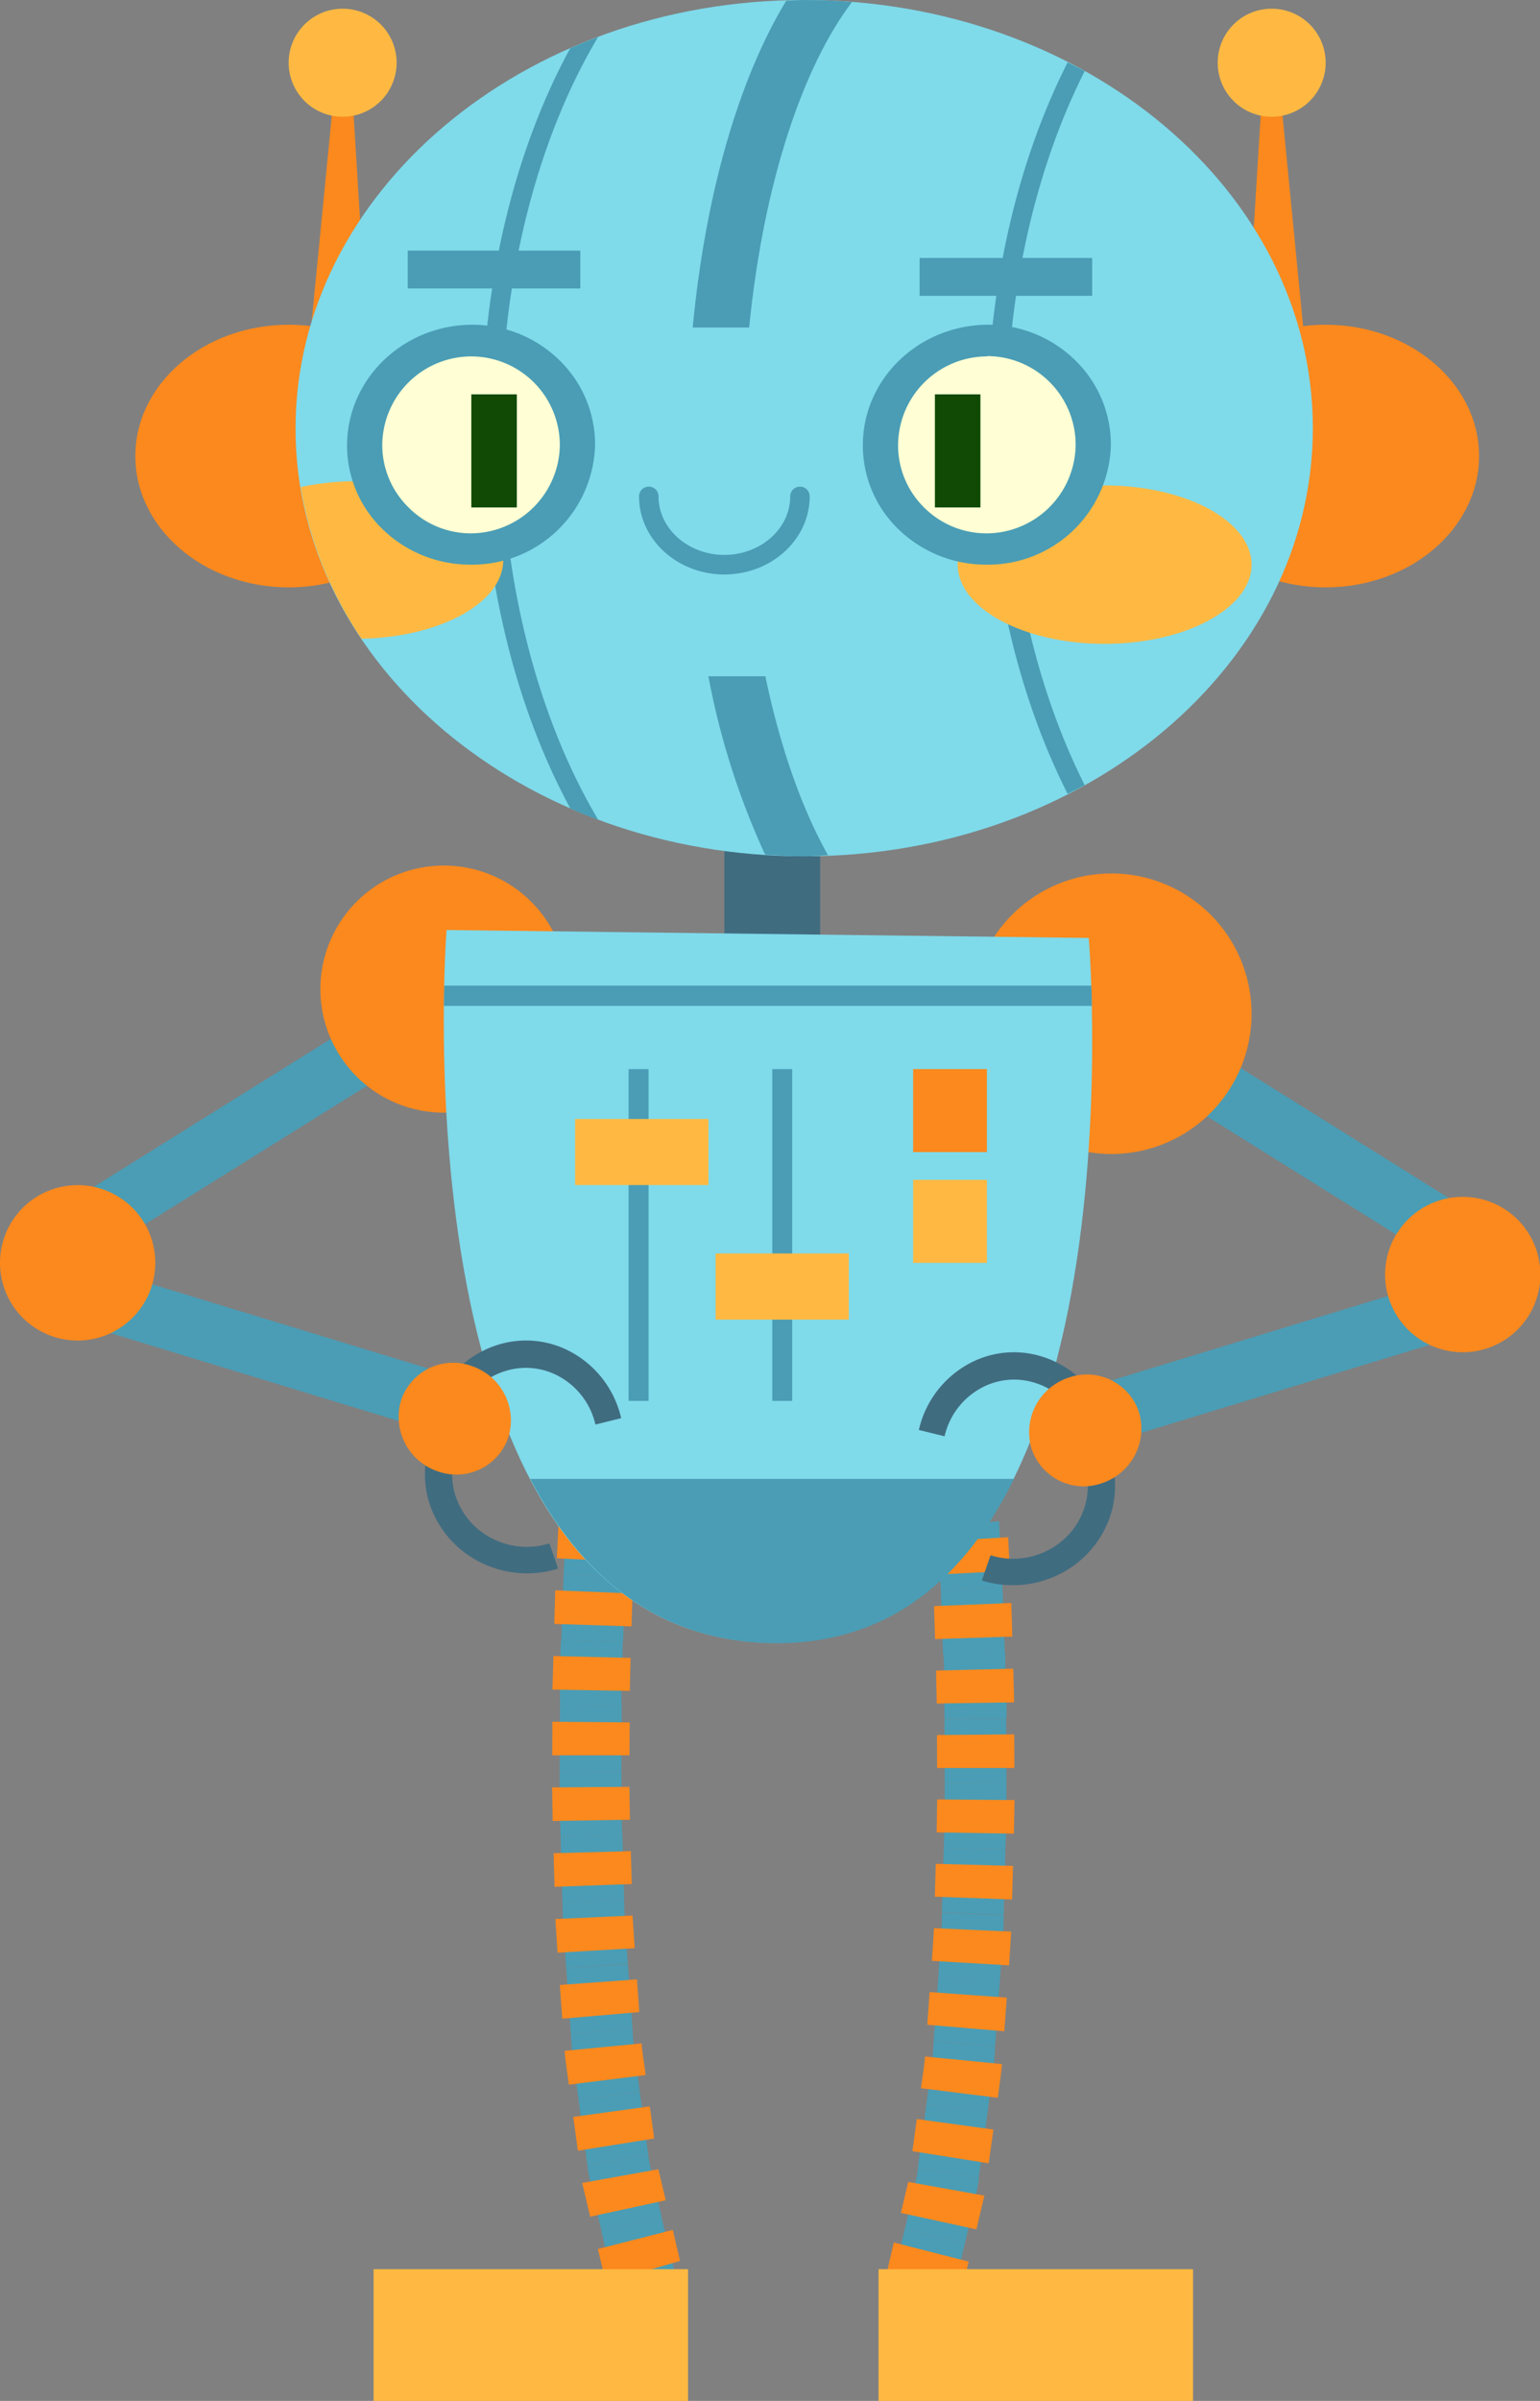 <svg xmlns="http://www.w3.org/2000/svg" viewBox="0 0 194.57 303.13"><rect x="0" y="0" width="194.57" height="303.13" fill="#808080" stroke="none"/><defs><style>.cls-1{fill:#4a9db5;}.cls-2{fill:#fb891d;}.cls-3{fill:#406c80;}.cls-4{fill:#ffb942;}.cls-5{fill:#7fdaea;}.cls-6{fill:#fffed4;}.cls-7{fill:#104a05;}</style></defs><g id="Слой_2" data-name="Слой 2"><g id="_Layer_" data-name="&lt;Layer&gt;"><polygon class="cls-1" points="71.21 198.78 71.64 190.47 79.42 191.02 79 199.13 71.21 198.78"/><polygon class="cls-2" points="70.35 196.74 70.57 192.49 80.32 193.08 80.1 197.22 70.35 196.74"/><polygon class="cls-1" points="70.93 207.05 71.21 198.78 79 199.13 78.72 207.28 70.93 207.05"/><polygon class="cls-2" points="70.03 205.03 70.15 200.79 79.91 201.19 79.79 205.34 70.03 205.03"/><path class="cls-1" d="M70.75,215.33s0-2.07,0-4.14.13-4.14.13-4.14l7.79.23s0,2-.12,4.08,0,4.07,0,4.07Z"/><polygon class="cls-2" points="69.8 213.32 69.92 209.08 79.67 209.32 79.57 213.49 69.8 213.32"/><polygon class="cls-1" points="70.71 223.61 70.75 215.33 78.55 215.43 78.51 223.59 70.71 223.61"/><polygon class="cls-2" points="69.77 221.62 69.79 217.38 79.56 217.46 79.53 221.62 69.77 221.62"/><path class="cls-1" d="M70.83,231.9s-.08-2.08-.11-4.14,0-4.15,0-4.15l7.8,0s0,2,0,4.07.11,4.07.11,4.07Z"/><polygon class="cls-2" points="69.83 229.91 69.75 225.67 79.52 225.6 79.59 229.75 69.83 229.91"/><polygon class="cls-1" points="71.06 240.19 70.83 231.9 78.63 231.73 78.86 239.88 71.06 240.19"/><polygon class="cls-2" points="70.06 238.22 69.94 233.98 79.7 233.72 79.82 237.87 70.06 238.22"/><path class="cls-1" d="M71.54,248.48s-.14-2.07-.3-4.15-.17-4.14-.17-4.14l7.79-.32s0,2,.17,4.06.3,4,.3,4Z"/><polygon class="cls-2" points="70.44 246.54 70.17 242.29 79.92 241.85 80.19 245.97 70.44 246.54"/><polygon class="cls-1" points="72.13 256.78 71.54 248.49 79.33 247.98 79.91 256.08 72.13 256.78"/><polygon class="cls-2" points="71.04 254.87 70.73 250.61 80.48 249.91 80.77 254.04 71.04 254.87"/><path class="cls-1" d="M73.09,265.08s-.25-2.08-.56-4.15-.4-4.15-.4-4.15l7.78-.7s.08,2,.37,4,.55,4,.55,4Z"/><path class="cls-2" d="M71.87,263.2s-.14-1.07-.29-2.13-.25-2.14-.25-2.14l9.72-.94s.1,1,.25,2,.27,2,.27,2Z"/><polygon class="cls-1" points="74.22 273.38 73.09 265.08 80.83 264.1 81.91 272.09 74.22 273.38"/><polygon class="cls-2" points="73.01 271.54 72.43 267.27 82.1 265.94 82.65 270 73.01 271.54"/><path class="cls-1" d="M76,281.66s-2-8.27-1.75-8.28l7.69-1.29c-.22.07,1.66,7.78,1.66,7.78Z"/><polygon class="cls-2" points="74.57 279.87 73.56 275.61 83.18 273.88 84.11 277.8 74.57 279.87"/><polygon class="cls-1" points="77.95 289.93 75.97 281.66 83.57 279.87 85.39 287.6 77.95 289.93"/><polygon class="cls-2" points="76.56 288.2 75.54 283.95 85 281.54 85.92 285.45 76.56 288.2"/><polygon class="cls-1" points="118.87 200.73 118.45 192.63 126.22 192.07 126.66 200.38 118.87 200.73"/><polygon class="cls-2" points="117.83 198.82 117.62 194.67 127.37 194.08 127.59 198.34 117.83 198.82"/><polygon class="cls-1" points="119.15 208.88 118.87 200.73 126.66 200.38 126.95 208.65 119.15 208.88"/><polygon class="cls-2" points="118.14 206.94 118.01 202.78 127.78 202.39 127.9 206.63 118.14 206.94"/><path class="cls-1" d="M119.32,217s0-2,0-4.08-.12-4.07-.12-4.07l7.8-.23s0,2.08.11,4.14.06,4.14.06,4.14Z"/><polygon class="cls-2" points="118.36 215.08 118.26 210.92 128.02 210.68 128.13 214.93 118.36 215.08"/><polygon class="cls-1" points="119.36 225.19 119.32 217.03 127.12 216.93 127.16 225.21 119.36 225.19"/><polygon class="cls-2" points="118.4 223.22 118.38 219.06 128.14 218.97 128.16 223.22 118.4 223.22"/><path class="cls-1" d="M119.24,233.33s.08-2,.11-4.07,0-4.07,0-4.07l7.8,0s0,2.07,0,4.14-.13,4.15-.13,4.15Z"/><polygon class="cls-2" points="118.34 231.35 118.41 227.19 128.18 227.27 128.1 231.51 118.34 231.35"/><polygon class="cls-1" points="119.01 241.46 119.24 233.33 127.03 233.5 126.81 241.78 119.01 241.46"/><polygon class="cls-2" points="118.11 239.47 118.23 235.32 127.99 235.58 127.87 239.82 118.11 239.47"/><path class="cls-1" d="M118.55,249.57s.13-2,.29-4,.17-4.07.17-4.07l7.8.32s0,2.08-.18,4.15-.3,4.15-.3,4.15Z"/><polygon class="cls-2" points="117.74 247.57 118.01 243.44 127.76 243.88 127.49 248.14 117.74 247.57"/><polygon class="cls-1" points="117.97 257.67 118.55 249.57 126.33 250.08 125.73 258.38 117.97 257.67"/><polygon class="cls-2" points="117.16 255.64 117.45 251.51 127.2 252.21 126.89 256.46 117.16 255.64"/><path class="cls-1" d="M117.05,265.69s.24-2,.54-4,.38-4,.38-4l7.76.7s-.08,2.07-.39,4.15-.56,4.15-.56,4.15Z"/><path class="cls-2" d="M116.36,263.65s.13-1,.28-2,.24-2,.24-2l9.72.95s-.1,1.06-.25,2.13-.29,2.13-.29,2.13Z"/><polygon class="cls-1" points="115.96 273.68 117.05 265.69 124.78 266.67 123.65 274.97 115.96 273.68"/><polygon class="cls-2" points="115.28 271.6 115.83 267.54 125.51 268.87 124.92 273.13 115.28 271.6"/><path class="cls-1" d="M114.31,281.45s1.88-7.7,1.65-7.77l7.69,1.29c.25,0-1.75,8.28-1.75,8.28Z"/><polygon class="cls-2" points="113.82 279.39 114.75 275.48 124.37 277.21 123.36 281.47 113.82 279.39"/><polygon class="cls-1" points="112.48 289.18 114.31 281.45 121.9 283.25 119.92 291.51 112.48 289.18"/><polygon class="cls-2" points="112.01 287.05 112.93 283.13 122.39 285.54 121.37 289.8 112.01 287.05"/><rect class="cls-1" x="158.73" y="116.84" width="7.43" height="51.85" transform="translate(-44.67 205) rotate(-58.03)"/><rect class="cls-1" x="6.2" y="137.57" width="51.85" height="7.42" transform="matrix(0.85, -0.53, 0.53, 0.85, -69.93, 38.44)"/><path class="cls-2" d="M71.68,124.87a15.6,15.6,0,1,1-15.6-15.59A15.6,15.6,0,0,1,71.68,124.87Z"/><polygon class="cls-1" points="57.76 181.66 8.17 166.55 10.32 159.44 59.93 174.56 57.76 181.66"/><path class="cls-2" d="M19.62,159.44a9.81,9.81,0,1,1-9.81-9.81A9.81,9.81,0,0,1,19.62,159.44Z"/><rect class="cls-3" x="91.52" y="104.59" width="12.11" height="17.04"/><path class="cls-2" d="M55.85,57.58c0,9.15-8.67,16.58-19.37,16.58S17.1,66.73,17.1,57.58,25.78,41,36.48,41,55.85,48.43,55.85,57.58Z"/><path class="cls-2" d="M38.91,45.39h7.67L44.24,7.45l-1.62,0Z"/><path class="cls-4" d="M50.11,7.92a6.82,6.82,0,1,1-6.8-6.82A6.81,6.81,0,0,1,50.11,7.92Z"/><path class="cls-2" d="M148.11,57.58c0,9.15,8.67,16.58,19.37,16.58s19.39-7.43,19.39-16.58S178.18,41,167.48,41,148.11,48.43,148.11,57.58Z"/><path class="cls-2" d="M165.05,45.39h-7.67l2.34-37.94,1.62,0Z"/><path class="cls-4" d="M153.85,7.92a6.82,6.82,0,1,0,6.81-6.82A6.81,6.81,0,0,0,153.85,7.92Z"/><path class="cls-2" d="M158.13,128a17.71,17.71,0,1,1-17.71-17.72A17.72,17.72,0,0,1,158.13,128Z"/><path class="cls-5" d="M165.87,54.06c0,29.84-28.77,54.05-64.26,54.05s-64.27-24.21-64.27-54S66.12,0,101.61,0,165.87,24.2,165.87,54.06Z"/><path class="cls-1" d="M127.16,54.05c0-17.16,3.72-32.88,9.88-45.07-.7-.39-1.43-.73-2.15-1.11-6.37,12.55-10.2,28.65-10.2,46.18s3.83,33.63,10.2,46.18c.72-.37,1.45-.72,2.15-1.11C130.89,86.93,127.16,71.21,127.16,54.05Z"/><path class="cls-1" d="M63.32,54.05C63.32,34.8,68,17.34,75.56,4.67c-1.19.44-2.36.92-3.51,1.41-7,12.81-11.2,29.57-11.2,48s4.25,35.17,11.21,48c1.14.5,2.32,1,3.51,1.41C68,90.76,63.32,73.3,63.32,54.05Z"/><path class="cls-4" d="M45,60.76a32.58,32.58,0,0,0-7,.74,48.38,48.38,0,0,0,7.67,19.14c9.94-.19,17.91-4.54,17.91-9.93S55.29,60.76,45,60.76Z"/><path class="cls-4" d="M158.13,71.29c0,5.49-8.31,10-18.57,10S121,76.78,121,71.29s8.31-10,18.56-10S158.13,65.79,158.13,71.29Z"/><path class="cls-5" d="M56.42,117.42s-6.93,89,40.87,90,40.27-89,40.27-89Z"/><path class="cls-6" d="M45.71,56A13.58,13.58,0,0,0,59.32,69.66,13.52,13.52,0,1,0,45.71,56Z"/><rect class="cls-7" x="59.55" y="49.79" width="5.75" height="14.28"/><path class="cls-1" d="M59.46,71.29a15.51,15.51,0,0,0,15.72-15,14.81,14.81,0,0,0-4.36-10.67A15.71,15.71,0,0,0,59.73,41C51,41,44,47.73,43.85,56a14.69,14.69,0,0,0,4.34,10.67A15.86,15.86,0,0,0,59.46,71.29ZM59.55,45a11.2,11.2,0,0,1,11.18,11.3A11.29,11.29,0,0,1,59.46,67.34,11.11,11.11,0,0,1,51.55,64a11,11,0,0,1-3.25-8A11.26,11.26,0,0,1,59.55,45Z"/><path class="cls-6" d="M110.88,56a13.58,13.58,0,0,0,13.6,13.66A13.52,13.52,0,1,0,110.88,56Z"/><rect class="cls-7" x="118.12" y="49.79" width="5.75" height="14.28"/><path class="cls-1" d="M124.63,71.29a15.5,15.5,0,0,0,15.72-15A14.81,14.81,0,0,0,136,45.64,15.71,15.71,0,0,0,124.9,41c-8.72,0-15.77,6.71-15.88,15a14.69,14.69,0,0,0,4.34,10.67A15.86,15.86,0,0,0,124.63,71.29Zm.1-26.33a11.2,11.2,0,0,1,11.17,11.3,11.29,11.29,0,0,1-11.26,11.08,11.14,11.14,0,0,1-7.92-3.3,11,11,0,0,1-3.25-8A11.26,11.26,0,0,1,124.73,45Z"/><rect class="cls-1" x="51.51" y="31.64" width="21.81" height="4.78"/><rect class="cls-1" x="116.19" y="32.57" width="21.8" height="4.78"/><path class="cls-1" d="M91.52,72.53c-5.94,0-10.78-4.42-10.78-9.86a1.23,1.23,0,1,1,2.46,0c0,4.07,3.74,7.39,8.32,7.39s8.32-3.32,8.32-7.39a1.23,1.23,0,1,1,2.46,0C102.3,68.11,97.46,72.53,91.52,72.53Z"/><path class="cls-1" d="M89.5,85.38a96,96,0,0,0,7.17,22.52c1.63.1,3.27.21,4.94.21,1,0,2-.1,3-.14-3.21-5.71-6-13.4-7.91-22.59Z"/><path class="cls-1" d="M94.65,41.35c1.85-18.58,6.93-33.14,13-41.1-2-.15-4-.25-6-.25-.78,0-1.54.07-2.32.1C93.36,9.94,89.13,24.42,87.52,41.35Z"/><path class="cls-1" d="M67,186.72c6.14,11.77,15.64,20.4,30.32,20.73,15.17.34,24.76-8.52,30.79-20.73Z"/><path class="cls-3" d="M55.46,176.09a12.54,12.54,0,0,1,7.32-6.26,11.9,11.9,0,0,1,9.43.9,12.72,12.72,0,0,1,6.27,8.32l-3.25.81a9.3,9.3,0,0,0-4.57-6.07,8.7,8.7,0,0,0-6.91-.66,9,9,0,0,0-5.33,4.57Z"/><path class="cls-3" d="M55.42,179.86l3,1.74A8.76,8.76,0,0,0,57.6,189a9.23,9.23,0,0,0,4.68,5.29,9.57,9.57,0,0,0,7.14.57l1.09,3.19a13.14,13.14,0,0,1-9.77-.78,12.71,12.71,0,0,1-6.41-7.24A12.16,12.16,0,0,1,55.42,179.86Z"/><path class="cls-2" d="M55.47,185.82a7.27,7.27,0,0,1-4.84-8.88,6.92,6.92,0,0,1,8.82-4.52,7.25,7.25,0,0,1,4.83,8.87A6.92,6.92,0,0,1,55.47,185.82Z"/><polygon class="cls-1" points="136.81 183.15 186.41 168.03 184.25 160.92 134.65 176.05 136.81 183.15"/><path class="cls-2" d="M175,160.92a9.81,9.81,0,1,0,9.8-9.81A9.81,9.81,0,0,0,175,160.92Z"/><path class="cls-3" d="M139.11,177.57a12.48,12.48,0,0,0-7.32-6.25,11.86,11.86,0,0,0-9.43.89,12.72,12.72,0,0,0-6.27,8.33l3.25.8a9.3,9.3,0,0,1,4.58-6.07,8.68,8.68,0,0,1,6.9-.66,9,9,0,0,1,5.33,4.57Z"/><path class="cls-3" d="M139.15,181.34l-3,1.74a8.76,8.76,0,0,1,.81,7.42,9.2,9.2,0,0,1-4.68,5.29,9.5,9.5,0,0,1-7.13.57l-1.1,3.19a13.15,13.15,0,0,0,9.77-.78,12.71,12.71,0,0,0,6.41-7.24A12.17,12.17,0,0,0,139.15,181.34Z"/><path class="cls-2" d="M139.1,187.3a7.26,7.26,0,0,0,4.84-8.88,6.92,6.92,0,0,0-8.82-4.52,7.26,7.26,0,0,0-4.83,8.87A6.92,6.92,0,0,0,139.1,187.3Z"/><rect class="cls-4" x="47.2" y="286.5" width="39.73" height="16.63"/><rect class="cls-4" x="111" y="286.5" width="39.73" height="16.63"/><path class="cls-1" d="M56.09,127h81.85c0-.92,0-1.78-.07-2.56H56.13C56.11,125.21,56.1,126.06,56.09,127Z"/><rect class="cls-1" x="79.42" y="134.98" width="2.52" height="41.89"/><rect class="cls-1" x="97.57" y="134.98" width="2.52" height="41.89"/><rect class="cls-4" x="72.66" y="141.28" width="16.85" height="8.34"/><rect class="cls-4" x="90.41" y="158.26" width="16.83" height="8.35"/><rect class="cls-2" x="115.37" y="134.98" width="9.32" height="10.48"/><rect class="cls-4" x="115.37" y="148.96" width="9.32" height="10.48"/></g></g></svg>